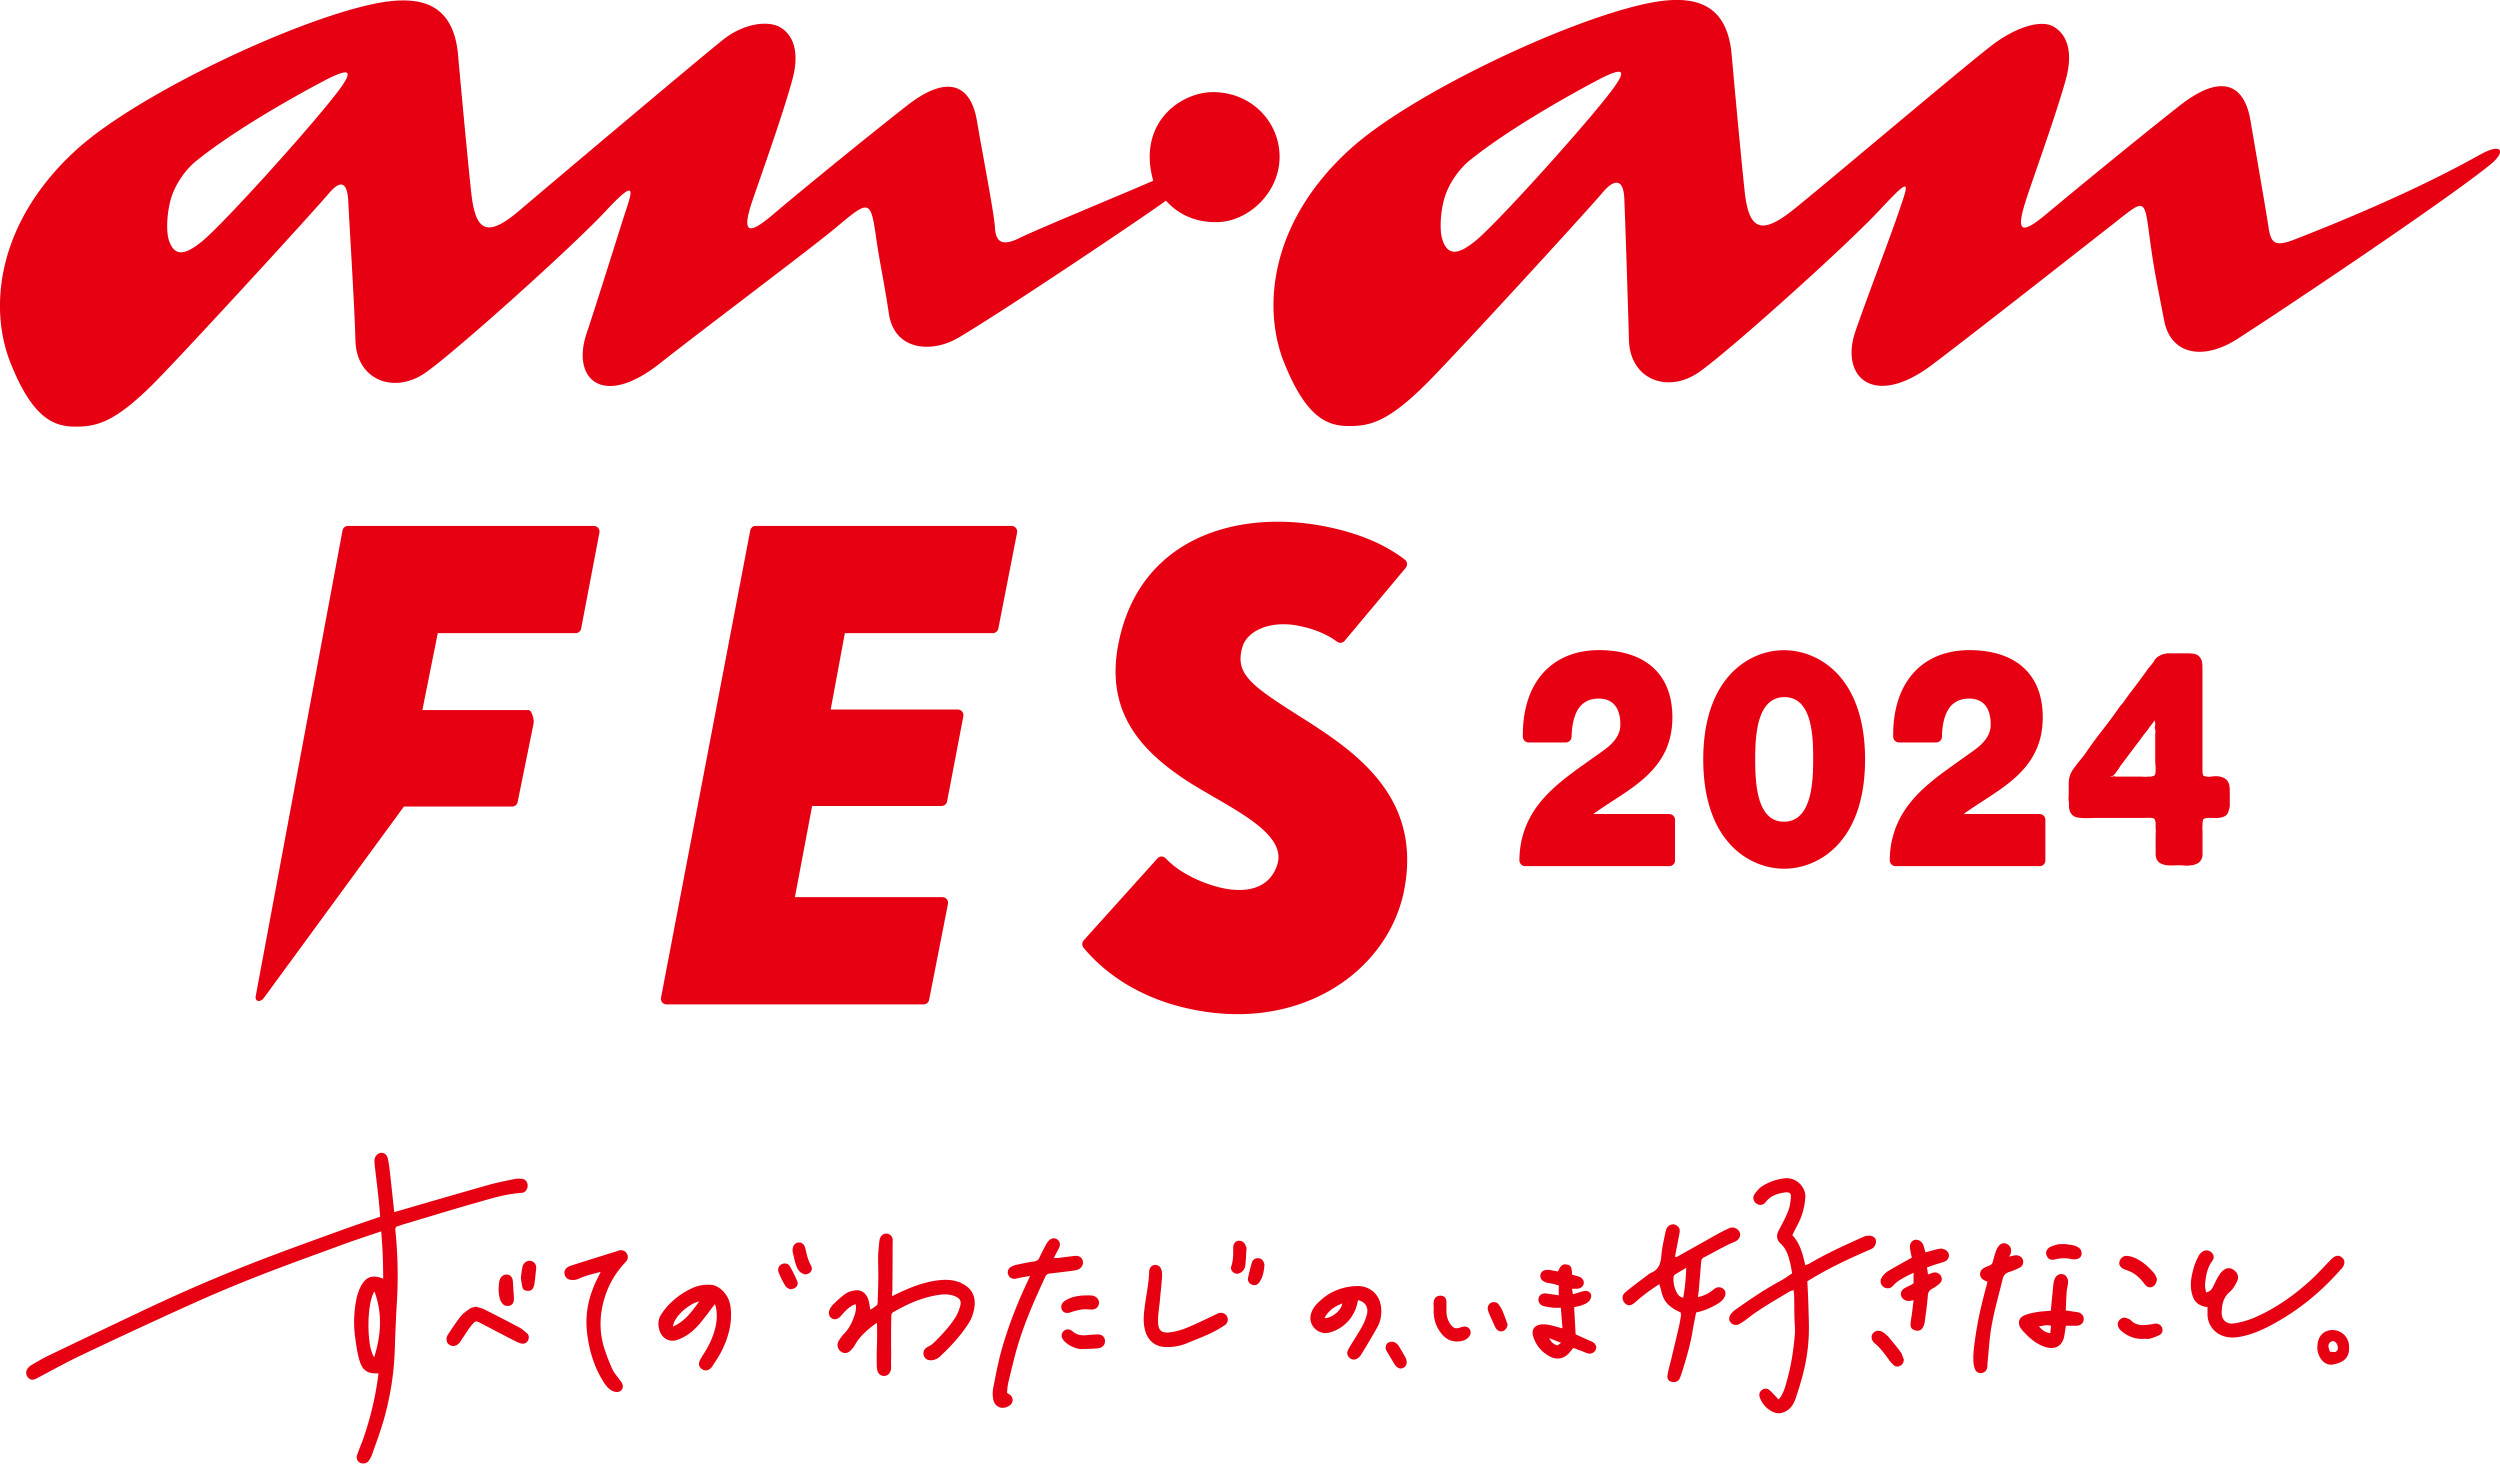 <svg width="209" height="123" fill="none" xmlns="http://www.w3.org/2000/svg"><g clip-path="url(#clip0_2160_1592)" fill="#E60012"><path d="M207.351 12.917c-3.74 2.096-8.7 4.44-15.437 7.071-1.595.623-2.058.482-2.259-.957-.181-1.219-1.099-6.495-1.515-8.953-.502-3.006-2.392-4.01-5.885-1.272-3.485 2.732-8.995 7.265-11.08 9.006-2.024 1.694-2.728 1.828-1.843-.957.549-1.741 2.52-7.125 3.371-10.212.704-2.571-.073-3.87-1.032-4.42-.958-.548-2.802-.086-4.766 1.28-1.675 1.172-14.458 12.026-17.032 14.068-2.641 2.096-3.667 1.64-4.015-1.527-.402-3.75-1.12-11.778-1.12-11.778-.482-3.917-2.969-4.868-7.232-3.937-6.737 1.473-19.559 7.546-24.607 12.113-6.683 6.04-7.407 13.198-5.557 17.845 1.85 4.647 3.633 5.33 5.41 5.33 1.783 0 3.351-.275 7.045-4.105 3.693-3.83 13.064-14.088 14.156-15.387 1.093-1.3 1.763-1.072 1.837.428.08 1.775.308 8.819.389 11.872.094 3.328 3.237 4.466 5.791 2.732 2.333-1.58 12.307-10.533 15.115-13.54 2.802-3.006 2.527-2.463 1.569.342-.65 1.902-2.802 7.56-3.553 9.776-1.293 3.85 1.596 6.415 6.435 2.753 4.089-3.094 12.756-9.917 14.981-11.651 2.802-2.19 2.735-2.438 3.191.997.375 2.84.67 4.098 1.213 6.95.537 2.846 3.238 3.409 6.134 1.547 3.787-2.43 17.401-11.537 21.161-14.59 1.307-1.065.972-1.855-.865-.817v-.007zm-72.332-5.731c-1.736 2.47-9.867 11.517-11.717 12.99-1.441 1.151-2.232 1.185-2.688-.047-.308-.824-.187-2.551.181-3.69.362-1.138 1.2-2.337 2.098-3.053 3.7-2.96 9.271-5.94 10.531-6.616 2.145-1.138 2.607-1.024 1.595.409v.007zm-33.595.515c-2.782 0-6.362 2.625-5.014 7.406-1.844.824-9.807 4.105-11.174 4.788-1.368.683-1.984.408-2.051-.817-.067-1.232-1.1-6.495-1.508-8.953-.503-3.006-2.4-4.01-5.886-1.272-3.492 2.739-9.009 7.245-11.08 9.006-1.75 1.486-2.869 2.102-1.85-.958.583-1.734 2.527-7.124 3.372-10.21.704-2.572-.067-3.871-1.026-4.42-.958-.55-2.942-.362-4.699 1.004-1.515 1.179-14.512 12.133-17.099 14.336-2.782 2.37-3.673 1.64-4.015-1.527-.409-3.75-1.126-11.778-1.126-11.778C37.785.39 35.298-.568 31.035.37c-6.73 1.473-19.56 7.546-24.607 12.113-6.676 6.053-7.4 13.204-5.55 17.852 1.85 4.646 3.627 5.33 5.41 5.33 1.776 0 3.351-.275 7.045-4.105 3.693-3.83 13.064-14.088 14.156-15.387 1.093-1.3 1.562-.797 1.63.703.08 1.774.515 8.544.596 11.597.094 3.328 3.23 4.466 5.784 2.732 2.333-1.58 12.314-10.533 15.116-13.54 2.802-3.006 2.192-1.573 1.575.342-.617 1.915-2.393 7.627-3.144 9.843-1.3 3.85 1.327 6.308 6.093 2.551 3.747-2.96 12.756-9.695 14.908-11.51 2.6-2.19 2.748-2.19 3.19.93.336 2.331.644 3.53 1.073 6.402.47 3.12 3.613 3.301 5.791 2.022 3.627-2.122 15.806-10.305 17.374-11.47.986 1.118 2.467 1.848 4.337 1.795 2.534-.067 5.175-2.438 5.162-5.491-.02-2.913-2.36-5.37-5.557-5.377h.007zm-72.869-.469c-1.736 2.471-9.873 11.518-11.717 12.99-1.44 1.152-2.232 1.186-2.688-.046-.308-.824-.18-2.551.181-3.69.362-1.138 1.2-2.337 2.098-3.053 3.7-2.96 9.27-5.94 10.53-6.609 2.146-1.138 2.602-1.024 1.596.408zM139.543 68.05h-6.307v-.026c2.828-2.049 6.575-3.489 6.575-8.055 0-3.797-2.48-5.618-6.126-5.618-3.895 0-6.428 2.638-6.375 7.238 0 .268.228.482.496.482h3.097a.49.49 0 00.483-.482c.053-1.915.67-3.187 2.265-3.187 1.012 0 1.81.563 1.81 2.183 0 1.306-1.247 2.029-2.024 2.591-1.917 1.386-4.076 2.746-5.329 4.821-.664 1.092-1.079 2.41-1.086 3.93a.49.49 0 00.489.483h12.039a.48.48 0 00.483-.482V68.54a.48.48 0 00-.483-.482l-.007-.007zm9.592-13.692c-2.855 0-6.743 2.23-6.743 9.133 0 6.903 3.888 9.133 6.763 9.133 2.876 0 6.764-2.23 6.764-9.133 0-6.904-3.888-9.133-6.79-9.133h.006zm0 14.336c-2.306 0-2.399-3.335-2.399-5.203 0-1.868.093-5.21 2.446-5.21s2.4 3.362 2.4 5.21c0 1.848-.114 5.203-2.447 5.203zm21.369-.643h-6.307v-.027c2.829-2.049 6.576-3.489 6.576-8.055 0-3.797-2.48-5.618-6.127-5.618-3.901 0-6.428 2.638-6.375 7.238 0 .268.228.482.497.482h3.096a.49.49 0 00.483-.482c.047-1.915.67-3.187 2.266-3.187 1.012 0 1.809.563 1.809 2.183 0 1.306-1.253 2.029-2.024 2.591-1.917 1.386-4.075 2.746-5.329 4.821-.663 1.092-1.079 2.41-1.086 3.93a.49.49 0 00.49.483h12.038a.48.48 0 00.483-.482V68.54a.48.48 0 00-.483-.482l-.007-.007zm15.88-2.243c-.013-.415-.235-.717-.637-.844-.241-.08-.536-.094-.858-.047a1.195 1.195 0 01-.583-.033c-.094-.02-.127-.054-.147-.161a.976.976 0 01-.034-.301v-8.39c0-.188 0-.355-.013-.51a1.062 1.062 0 00-.175-.542.827.827 0 00-.576-.334 4.206 4.206 0 00-.523-.027h-1.729l-.034.033a.563.563 0 00-.194.027 1.22 1.22 0 00-.268.1c-.054.034-.108.06-.228.128-.108.087-.201.18-.262.281-.053.08-.1.16-.14.221a5.315 5.315 0 01-.282.348 3.594 3.594 0 00-.288.389c-.288.401-.59.803-.885 1.191-.302.395-.603.797-.912 1.226a2.83 2.83 0 01-.241.321 2.338 2.338 0 00-.308.402 44.943 44.943 0 01-1.348 1.808 35.817 35.817 0 00-1.34 1.834 9.83 9.83 0 01-.476.617c-.168.2-.335.421-.496.642a2.02 2.02 0 00-.208.308c-.074.12-.127.255-.167.389a2.408 2.408 0 00-.088.716v.67c0 .12 0 .248-.013.368-.007.147 0 .295.034.429v.247c0 .322.073.576.194.71.067.114.214.261.509.315a3.5 3.5 0 00.503.053c.181.007.362.007.543 0 .168-.006.315-.013.436-.013h3.626c.228 0 .503 0 .818-.013.308 0 .456.053.469.06.034.027.06.06.074.087.027.06.047.14.073.241v.536c.014.033.021.1.014.207-.007.12-.014.228-.014.315v1.553c0 .168.027.308.074.436a.767.767 0 00.416.415c.147.06.308.107.489.12.161.02.342.02.53.014.295-.014.536-.027.925.013.073 0 .14.007.201.007.12 0 .228-.014.328-.034l.208-.02c.074-.033.147-.06.214-.08a.684.684 0 00.336-.235.885.885 0 00.201-.589v-1.774c0-.12 0-.248-.014-.382-.006-.114 0-.18.014-.281v-.208c.033-.194.06-.254.06-.254.02-.04.047-.067.114-.087.255-.074.556-.054.878-.04a1.67 1.67 0 00.577-.067c.321-.074.462-.261.516-.415a2.81 2.81 0 00.134-.523v-.683c0-.328 0-.636-.014-.917l-.013.027zm-6.174-1.768v.335c0 .114-.013.214-.026.301-.007.047-.027.087-.094.174l-.268.074h-.255c-.067.013-.161.02-.268.013-.141-.006-.268-.013-.389-.013h-1.971a.427.427 0 01-.254-.067c.02.013.026.033.033.04l-.328.054.275-.114.06-.027a.186.186 0 01.06-.094.657.657 0 00.154-.207 2.66 2.66 0 00.242-.342c.047-.08.1-.16.161-.234l1.313-1.754.195-.242c.073-.093.141-.187.181-.26.127-.175.248-.329.362-.47.134-.153.254-.327.335-.468a2.5 2.5 0 00.275-.348c.053-.08.107-.148.12-.181.014.074.034.16.054.254.013.04.013.08 0 .128a.805.805 0 00.007.442c.006.053.013.1.006.147-.006.094-.013.187-.013.281v2.056c0 .087 0 .194.013.315.007.107 0 .174 0 .207h.02zM84.572 43.966h-21.39a.468.468 0 00-.462.381l-7.46 39.064a.47.47 0 00.462.556h21.49c.228 0 .422-.16.462-.382l1.576-8.021a.476.476 0 00-.463-.563H66.454l1.44-7.62h10.813a.48.48 0 00.469-.381l1.36-7.125a.467.467 0 00-.462-.556h-10.63l1.186-6.388h12.367c.22 0 .415-.16.462-.381l1.569-8.022a.476.476 0 00-.463-.562h.007zm-34.916 0H29.098a.468.468 0 00-.463.381l-7.253 38.91c-.093.483.356.57.664.188l11.717-16.01v-.007h9.05c.227 0 .421-.16.462-.382l1.334-6.568c.053-.288-.135-1.118-.43-1.118h-8.868l1.287-6.428h11.523a.467.467 0 00.462-.382l1.529-8.022a.47.47 0 00-.463-.556l.007-.006zm59.248 16.077c-4.304-2.726-5.684-3.67-5.048-5.926.382-1.373 2.3-2.257 4.632-1.815 1.415.268 2.487.75 3.285 1.34a.46.46 0 00.636-.068l5.108-6.1c.168-.207.148-.522-.067-.683-1.79-1.38-4.116-2.303-6.864-2.819-7.252-1.366-15.423 1.025-17.106 9.95-1.092 5.78 2.071 9.06 6.247 11.672 3.486 2.136 7.917 4.104 7.039 6.736-.724 2.17-2.977 2.403-5.195 1.754-1.274-.368-3.01-1.138-4.103-2.317-.194-.207-.509-.22-.697-.013l-6.166 6.85a.486.486 0 00-.02.63c1.997 2.39 4.826 4.077 8.056 4.914 9.693 2.524 17.442-2.812 18.762-9.81 1.455-7.707-4.042-11.47-8.499-14.295zm4.498 47.467c-1.053.053-2.038.375-2.856 1.071-.409.348-.804.723-.952 1.279-.261.998.671 1.734 1.462 1.56 1.267-.288 2.265-1.346 2.466-2.725.584.107.899.576.758 1.159a4.18 4.18 0 01-.409 1.037c-.295.536-.637 1.045-.952 1.574-.094.154-.188.308-.255.475-.093.221 0 .415.148.569a.52.52 0 00.623.081.891.891 0 00.329-.301 58.82 58.82 0 001.394-2.357c.248-.449.342-.951.315-1.474-.047-1.171-.912-2.002-2.085-1.941l.014-.007zm-2.675 2.678c.335-.622.845-.977 1.488-1.218-.073.575-.878 1.245-1.488 1.218zm14.573-1.125a.49.49 0 00-.517-.194.497.497 0 00-.402.435c-.027.148.034.322.094.469.134.328.288.656.436.978.047.107.087.221.161.314.154.215.375.288.59.208.201-.08.341-.295.375-.542-.141-.375-.261-.757-.422-1.125a2.733 2.733 0 00-.315-.536v-.007zm-8.413 3.395a.722.722 0 00-.268-.227c-.208-.108-.496-.067-.63.067-.174.18-.201.408-.06.656.208.361.429.723.643 1.078.054.087.128.174.201.241.161.127.336.187.543.08.195-.1.289-.248.282-.556-.014-.046-.034-.18-.094-.294a19.772 19.772 0 00-.61-1.045h-.007zm5.664-1.547c-.127-.033-.288.014-.422.054-.442.147-.61.1-.885-.275a1.843 1.843 0 01-.321-1.051v-.763c0-.362-.175-.542-.496-.556-.302-.013-.537.188-.57.509-.027.174 0 .355 0 .536-.034.723.114 1.399.543 1.988.321.456.744.777 1.334.791.402.013.777-.061 1.059-.375.274-.315.167-.744-.228-.858h-.014zm55.072-4.787c.201.08.423.147.61.254.429.235.758.576 1.053.965.187.247.382.321.61.254.221-.067.415-.335.422-.69-.047-.1-.107-.314-.235-.462-.449-.529-.958-.991-1.602-1.279a2.005 2.005 0 00-.683-.174c-.315-.02-.577.241-.624.543-.033.247.141.475.449.589zm18.749 6.301a1.38 1.38 0 00-1.448-1.232c-.704.04-1.187.569-1.187 1.372-.033.349.074.73.315 1.072.255.348.61.509 1.019.428 1.066-.207 1.388-.73 1.301-1.64zm-.952.415c-.148.308-.402.154-.644.167-.08-.288-.234-.549.034-.797.121-.107.268-.127.409-.02.181.134.281.456.201.643v.007zm-23.622-7.553a2.905 2.905 0 011.334-.034c.114.027.235.034.356.027.268-.013.462-.147.516-.348.06-.248-.02-.496-.228-.629a1.356 1.356 0 00-.449-.195c-.262-.06-.53-.08-.731-.107-.241.014-.429 0-.603.04a2.7 2.7 0 00-.624.221c-.295.168-.375.456-.261.724.121.281.349.388.697.301h-.007zm8.406 5.37c-.161.007-.322.054-.489.074-.57.073-1.133.114-1.589-.369-.087-.087-.235-.127-.355-.174-.228-.087-.423 0-.57.154a.51.51 0 00-.094.623c.067.141.188.268.315.368.523.409 1.113.65 1.87.59.088 0 .262.033.416-.007.302-.087.603-.181.865-.335.214-.127.261-.395.174-.596a.559.559 0 00-.536-.335l-.007.007zm-22.401 1.038a1.706 1.706 0 00-.376-.315c-.315-.201-.65-.161-.844.081-.195.227-.148.595.14.837.49.401.852.91 1.22 1.419.114.154.248.301.389.422.168.141.362.127.55.027.194-.107.261-.282.281-.509-.087-.201-.134-.435-.261-.61-.342-.468-.717-.917-1.086-1.359l-.013.007zm4.611-7.305a1.367 1.367 0 00-.442.04c-.329.08-.664.174-1.006.268-.067-.228-.107-.436-.181-.623-.114-.288-.409-.469-.67-.429-.241.041-.436.262-.449.543 0 .134.027.268.047.395.027.187.074.375.114.562-.101.054-.168.081-.228.121-.603.341-1.213.663-1.796 1.024a1.647 1.647 0 00-.49.516.556.556 0 00.134.763.572.572 0 00.811-.08c.302-.355.691-.563 1.086-.777.195-.1.389-.194.63-.308v.871c-.06.04-.12.093-.181.127-.161.08-.321.16-.489.241-.315.154-.449.415-.369.683.087.281.396.469.711.428.094-.013.194-.033.328-.06-.04.362-.08.683-.12 1.004-.041.342-.114.677-.134 1.018-.014.288.14.436.415.509.255.067.483-.013.61-.241.074-.127.134-.274.154-.415.101-.757.208-1.507.268-2.263.021-.281.128-.429.349-.556.235-.134.469-.281.657-.469.201-.201.201-.448.06-.656a.578.578 0 00-.637-.228c-.14.034-.261.094-.415.148a16.623 16.623 0 00-.087-.583c.201-.073.395-.147.596-.214.302-.101.604-.174.892-.288a.558.558 0 00.348-.576.586.586 0 00-.536-.469l.02-.026zm33.301 1.727c.322-.368.368-.703.114-.951-.275-.281-.597-.241-.966.141-.549.556-1.065 1.138-1.635 1.667-1.435 1.313-3.01 2.431-4.813 3.201a7.332 7.332 0 01-1.588.455c-.664.114-1.106-.248-1.093-.904.013-.656.127-1.259.677-1.727.261-.221.456-.556.603-.871a.697.697 0 00-.127-.837c-.389-.388-.838-.368-1.233.127-.262.335-.443.737-.631 1.132-.12.248-.254.429-.596.496-.027-.221-.094-.422-.087-.623.06-.703.161-1.393.596-1.996.188-.254.161-.495-.027-.696-.201-.214-.536-.268-.777-.094a1.006 1.006 0 00-.329.362c-.147.288-.294.589-.382.904-.214.736-.375 1.48-.174 2.25.174.689.536 1.011 1.301 1.125v.649a1.913 1.913 0 001.219 1.728c.584.234 1.174.181 1.763.047.959-.221 1.844-.637 2.688-1.112 2.092-1.165 3.901-2.672 5.477-4.473h.02zm-26.611-.83c-.074-.214-.362-.375-.624-.342-.147.02-.288.061-.509.108.067-.141.101-.201.127-.275.101-.342-.026-.65-.335-.79-.261-.121-.529-.04-.73.261a1.448 1.448 0 00-.188.402 6.18 6.18 0 00-.228.776c-.04.201-.147.315-.335.389-.148.06-.315.114-.449.201-.402.241-.396.75 0 .984.094.06.201.1.308.147-.013.074 0 .121-.02.161-.382 1.386-.724 2.779-.938 4.198-.114.784-.248 1.567-.202 2.364.014.201.054.415.134.603a.495.495 0 00.543.314.555.555 0 00.47-.428c.026-.127.013-.268.026-.402.081-.79.135-1.58.228-2.364.201-1.58.664-3.1 1.033-4.64.08-.328.234-.515.556-.616.315-.1.623-.228.905-.382.248-.133.315-.428.228-.669zm-12.28-1.634c-.067-.214-.308-.362-.617-.348a.974.974 0 00-.389.08c-1.548.69-3.09 1.386-4.551 2.25-.094.06-.208.08-.348.134-.202-.937-.436-1.815-1.08-2.511.134-.268.255-.522.389-.77.409-.743.637-1.52.697-2.377.061-.824-.724-1.728-1.743-1.6a4.36 4.36 0 00-1.923.696c-.222.154-.409.388-.57.616-.194.275-.114.603.141.79.248.188.576.154.784-.12.422-.55 1.012-.724 1.642-.81.315-.04.483.073.463.388-.027.381-.081.783-.215 1.138-.221.569-.516 1.112-.804 1.654-.221.422-.174.803.161 1.105.469.422.63.971.777 1.54.087.315.128.636.181.944-.348.228-.637.449-.952.616-1.32.71-2.56 1.553-3.78 2.417a1.824 1.824 0 00-.409.409c-.174.241-.147.509.027.696a.577.577 0 00.737.08c.228-.14.463-.288.67-.455 1.1-.864 2.326-1.527 3.513-2.256.087-.047.188-.061.328-.101.02.261.041.476.041.696.013.489 0 .978.02 1.467 0 .549.087 1.098.026 1.64-.114 1.279-.308 2.552-.663 3.79-.148.516-.262 1.045-.684 1.547a74.894 74.894 0 00-.643-.676c-.235-.248-.476-.302-.711-.148-.248.154-.322.409-.201.71.221.536.597.938 1.126 1.172.248.107.503.127.784.034.557-.181.858-.61 1.039-1.105a25.72 25.72 0 00.691-2.31c.248-1.005.395-2.029.435-3.054.034-.85-.013-1.701-.033-2.551-.02-.649-.054-1.306-.087-1.948.074-.047.12-.081.174-.114 1.548-.951 3.191-1.728 4.853-2.451.141-.06.282-.107.409-.187.228-.148.355-.476.288-.71l.007-.007zm-23.682 8.544a1.372 1.372 0 00-.241-.114c-.402-.181-.811-.361-1.18-.535-.04-.791-.087-1.534-.121-2.27.222-.054.423-.081.604-.148.201-.067.402-.147.556-.274a.757.757 0 00.261-.442c.054-.328-.274-.569-.63-.476-.281.074-.563.161-.898.262a11.207 11.207 0 00-.074-.462c.188 0 .315.006.45 0 .294-.021.502-.208.536-.456.027-.221-.134-.462-.382-.549-.195-.067-.396-.114-.59-.161-.034-.656-.107-.796-.443-.857-.355-.06-.496.054-.75.583-.242-.047-.49-.1-.738-.134-.388-.04-.657.114-.717.388-.067.308.128.57.51.67.174.047.355.067.529.107.154.034.315.087.489.134v.824c-.355-.054-.69-.094-1.025-.148-.315-.047-.57.087-.65.349a.545.545 0 00.355.683c.281.087.59.12.885.154.187.02.375 0 .61 0 .047.609.087 1.165.134 1.72-.53-.12-.986-.294-1.461-.328-.704-.053-1.234.302-.966 1.078.242.71.724 1.279 1.415 1.627.509.255 1.039.188 1.461-.2.147-.141.268-.315.462-.536.228.087.463.174.704.261.168.067.329.147.496.194a.552.552 0 00.671-.314c.107-.221 0-.476-.262-.643v.013zm-2.963.268c-.274-.067-.489-.228-.663-.589.362.134.623.241.992.381-.154.107-.262.228-.322.208h-.007zm43.57-2.745c-.087-.027-.174-.034-.261-.047-.248-.04-.49-.074-.791-.121.026-.549.04-1.071.08-1.587.02-.221.08-.442.107-.663.054-.388-.14-.723-.442-.776-.342-.061-.603.127-.717.522-.027.1-.047.201-.061.308-.073.73-.147 1.453-.214 2.223-.382.033-.764.047-1.126.107-.369.06-.738.134-1.079.275-.49.207-.597.669-.289 1.111.101.147.228.275.356.402.435.462.925.857 1.528 1.085.918.348 1.582.013 1.743-.918.04-.261.08-.522.127-.81.315 0 .603.007.898 0 .315-.013.543-.201.583-.462.047-.295-.107-.549-.429-.656l-.013.007zm-2.346 1.741c-.429-.088-.623-.208-.952-.576.349-.034.657-.168 1.012-.047-.02.221-.04.415-.06.623zm-27.549-3.824c-.269-.074-.463.054-.657.208a2.928 2.928 0 01-1.247.596c.033-.282.067-.529.087-.777.06-.73.127-1.46.181-2.19.013-.167.074-.274.221-.348.49-.254.979-.529 1.468-.783.355-.181.711-.375 1.086-.516.328-.127.556-.442.463-.75-.114-.361-.55-.562-.892-.402-.302.141-.597.282-.885.442-1.166.65-2.326 1.306-3.485 1.956-.027.02-.074 0-.168 0 .134-.677.255-1.333.382-1.989.067-.315-.04-.556-.342-.69-.234-.1-.549 0-.697.241a1.09 1.09 0 00-.12.288c-.128.67-.302 1.339-.356 2.016-.053.649-.194 1.192-.858 1.466a1.485 1.485 0 00-.301.194c-.617.469-1.247.931-1.85 1.427-.315.261-.302.642-.054.91.255.268.523.241.865-.06.335-.295.683-.583 1.039-.85.308-.228.636-.436.978-.67.188.509.215 1.024.537 1.453.321.442.77.696 1.26.911 0 .093.027.187.02.274-.054.322-.107.65-.181.964-.201.871-.416 1.741-.617 2.605-.114.462-.248.924-.328 1.393-.067.375.167.596.543.582.234-.006.409-.12.489-.328.121-.301.221-.616.315-.93.322-1.052.617-2.116.784-3.208.074-.455.175-.897.262-1.352.697-.134 1.3-.422 1.877-.77.241-.148.422-.335.529-.59.134-.328-.02-.629-.362-.73l.014.007zm-3.137.851c-.342-.067-.47-.288-.57-.496a2.355 2.355 0 01-.242-1.212c0-.074.047-.181.114-.221.295-.187.604-.361.952-.569-.033.864-.1 1.667-.254 2.491v.007zm-96.31-3.074c-.314-.074-.643.134-.73.502-.067.288-.087.59-.134.924.04.248.067.536.14.804.061.214.262.274.47.274a.44.44 0 00.429-.267 1.24 1.24 0 00.1-.342c.054-.382.088-.77.134-1.152.054-.388-.1-.663-.415-.736l.007-.007zm-.784-5.692c.289-.02.49-.3.49-.609 0-.281-.188-.535-.476-.562a2.046 2.046 0 00-.67.026c-.718.148-1.442.288-2.152.49-2.293.649-4.585 1.318-6.87 1.981l-.986.288c-.128-1.165-.241-2.283-.369-3.395-.04-.368-.094-.743-.174-1.104-.074-.315-.315-.49-.576-.456-.275.027-.503.281-.53.583a2.465 2.465 0 000 .314c.107.951.228 1.895.328 2.846.06.529.1 1.065.148 1.594-1.053.362-2.058.696-3.057 1.058-2.34.85-4.685 1.687-7.011 2.585a142.269 142.269 0 00-9.713 4.178 1468.665 1468.665 0 00-7.923 3.776c-.489.235-.952.509-1.42.784a1.147 1.147 0 00-.336.288.59.59 0 00.027.783c.201.221.409.228.73.054 1.234-.65 2.454-1.333 3.714-1.929a506.23 506.23 0 019.063-4.205c1.883-.85 3.793-1.66 5.717-2.41 2.413-.944 4.86-1.822 7.293-2.712.972-.355 1.957-.67 2.996-1.025.12 1.339.168 2.632.168 3.958-.858-.349-1.394-.195-1.83.562a4.047 4.047 0 00-.422 1.219 9.583 9.583 0 00-.08 3.214c.093.636.173 1.279.368 1.888.255.83.704 1.078 1.575 1.025a26.575 26.575 0 01-1.253 5.403c-.168.482-.376.944-.537 1.426a.52.52 0 00.289.67.57.57 0 00.677-.181c.12-.167.227-.355.294-.556.329-.944.684-1.888.96-2.845.535-1.875.85-3.797.924-5.745.047-1.373.094-2.746.181-4.125a37.445 37.445 0 00-.127-6.006c-.02-.195.04-.315.248-.355.087-.014.167-.061.254-.087 2.112-.63 4.217-1.279 6.342-1.882 1.22-.348 2.446-.723 3.726-.803zm-12.34 13.741c-.637-.851-.65-4.467.02-5.498.697 1.882.543 3.683-.02 5.498zm12.092-2.505c-.952-.509-1.91-1.004-2.875-1.486-.221-.114-.476-.161-.71-.235-.188.054-.363.067-.49.154-.268.188-.556.375-.758.623-.395.489-.737 1.018-1.085 1.54-.215.328-.148.71.12.877.302.188.657.087.892-.254.228-.335.442-.676.677-1.011a4.65 4.65 0 01.382-.496c.214-.234.295-.247.583-.093.972.502 1.937 1.017 2.91 1.513.18.094.374.187.576.228a.474.474 0 00.556-.282c.087-.207.08-.421-.1-.575-.215-.181-.43-.375-.678-.509v.006zm17.18-2.899c-.301-.348-.697-.636-1.146-.65-.462-.02-.952.027-1.408.221a6.477 6.477 0 00-1.997 1.353 5.317 5.317 0 00-.75.937c-.249.396-.262.844-.122 1.299.168.55.724 1.065 1.509.791.777-.275 1.38-.784 1.897-1.4.422-.502.797-1.031 1.226-1.587.174.395.201 1.105.1 1.667-.167.945-.576 1.788-1.092 2.585a2.924 2.924 0 00-.301.549c-.101.268.013.516.248.656.22.134.455.114.663-.067a.872.872 0 00.201-.241c.248-.395.516-.776.724-1.185.577-1.138.912-2.33.778-3.622-.047-.489-.208-.938-.537-1.306h.007zm-4.283 2.839c0-.716 1.267-1.908 2.185-2.102-.61.837-1.173 1.647-2.185 2.102zm-13.862-4.339c-.275-.047-.563.161-.65.489-.054.214-.054.442-.08.656.02.636.093.958.268 1.205.154.221.362.308.623.255.221-.047.369-.221.389-.482.007-.087 0-.181 0-.268-.027-.415-.06-.83-.08-1.246-.02-.354-.175-.569-.463-.616l-.007.007zm9.277-1.995c-1.287.401-2.574.803-3.86 1.212-.128.04-.262.087-.37.16-.2.134-.308.322-.26.576a.57.57 0 00.475.476 1.2 1.2 0 00.744-.101c.543-.248 1.12-.381 1.796-.556-.1.215-.154.322-.207.429-.738 1.426-1.106 2.933-.939 4.54.161 1.506.57 2.933 1.388 4.225.14.228.315.449.516.616.147.127.369.214.563.228.416.033.657-.355.47-.73-.075-.148-.195-.268-.29-.402-.173-.248-.381-.475-.502-.743a14.904 14.904 0 01-.657-1.667 6.825 6.825 0 01-.261-3.241c.255-1.554.905-2.933 2.01-4.078.215-.228.242-.496.081-.737-.154-.234-.409-.308-.71-.214l.013.007zm50.125 5.243c-.033.013-.067.026-.1.047-.02.006-.041.02-.054.026-.228.107-.456.215-.677.322-.543.261-1.106.522-1.676.763a5.868 5.868 0 01-1.327.395c-.449.074-.744.047-.918-.107-.175-.147-.255-.429-.248-.877 0-.389.053-.757.094-1.118.033-.268.067-.55.087-.837 0-.014 0-.027.007-.041v-.026c.013-.154.026-.302.046-.456.04-.375.074-.77.1-1.151.014-.201 0-.389-.04-.563-.073-.281-.308-.462-.569-.435-.275.027-.45.248-.47.582v.121c-.02.281-.04.569-.08.85-.04.302-.087.603-.134.898-.06.395-.127.803-.174 1.205-.074.596-.127 1.292.094 1.955.255.777.844 1.219 1.649 1.252h.18c.57 0 1.113-.107 1.623-.314l.583-.242c.456-.18.925-.375 1.374-.582.429-.194.838-.449 1.187-.67a.564.564 0 00.201-.763c-.148-.261-.443-.355-.758-.241v.007zm2.36-5.578l-.02-.04c-.081-.281-.295-.462-.543-.462h-.061c-.288.033-.449.247-.449.589v.094c0 .475 0 .971-.161 1.439-.073.201 0 .402.188.536.094.067.188.1.288.1a.596.596 0 00.315-.1.781.781 0 00.376-.583c.04-.328.06-.656.073-.97.014-.161.021-.322.034-.489 0-.04-.007-.054-.02-.067 0-.02-.014-.04-.027-.054l.007.007zm-12.421 7.325h-.1l-.161.014-.771.06c-.423.027-.764-.08-1.04-.315-.033-.027-.066-.06-.106-.08-.228-.141-.456-.127-.637.033a.516.516 0 00-.1.67c.066.114.167.221.287.321.322.268.704.436 1.18.529.148 0 .295-.013.443-.013.341-.007.697-.02 1.038-.054.202-.02.37-.1.476-.234a.583.583 0 00.114-.435c-.04-.322-.268-.496-.63-.496h.007zm13.48-6.361a.52.52 0 00-.577.355c-.107.375-.214.79-.315 1.272a.492.492 0 00.295.569.52.52 0 00.221.047.495.495 0 00.403-.201c.348-.488.422-1.064.449-1.506v-.014c-.081-.395-.302-.508-.476-.529v.007zm-24.835 2.076a3.322 3.322 0 00-1.314-.275h-.154c-1.387.061-2.648.569-3.6 1.005-.16.073-.328.154-.516.247-.073.034-.147.074-.234.114v-.154c.013-.14.02-.254.027-.368.006-1.004.013-1.433.013-1.721 0-.469 0-.569.007-2.136v-.047a2.012 2.012 0 000-.348.547.547 0 00-.463-.455.542.542 0 00-.563.321.954.954 0 00-.087.342l-.013.114c-.034.348-.074.716-.087 1.071-.007.221 0 .395 0 .609.013.462.04 1.159-.034 3.06v.094c0 .067 0 .134-.013.201-.007.04-.034.161-.08.194-.054.034-.108.074-.162.114-.12.094-.234.181-.368.221a17.22 17.22 0 00-.04-.248 3.508 3.508 0 00-.135-.609c-.154-.456-.509-.75-.911-.75h-.08c-.249.027-.597.087-.859.261a7.563 7.563 0 00-.938.79l-.134.127a1.463 1.463 0 00-.295.429c-.134.281-.067.589.168.736.22.141.482.094.703-.127.088-.087.168-.181.248-.268a3.03 3.03 0 01.242-.261c.2-.194.449-.415.804-.522.074.301.013.569-.047.79-.214.71-.496 1.232-.891 1.654a3.56 3.56 0 00-.49.649.674.674 0 00.222.884c.268.181.57.134.817-.134.161-.167.275-.328.362-.482.382-.676.959-1.158 1.562-1.64.054-.04.107-.074.181-.114a.732.732 0 01.074-.04v.053c0 .061.006.114.006.161.014.85 0 1.259-.013 1.654-.013.402-.027.817-.013 1.681 0 .18.026.334.067.475a.546.546 0 00.543.408c.254 0 .462-.167.543-.421a1.19 1.19 0 00.046-.349c-.013-.495-.006-.616 0-.75 0-.127.014-.267 0-.716-.006-.596 0-1.051 0-1.533 0-.369.014-.757.014-1.219 0-.154.027-.268.174-.348 1.408-.824 2.648-1.286 3.901-1.453.47-.067.878-.02 1.234.12.429.174.563.409.455.811a3.55 3.55 0 01-.422.991c-.449.696-1.032 1.365-1.877 2.176-.087.08-.194.14-.315.201l-.14.08c-.242.141-.349.355-.316.609.04.255.242.456.49.482.16.02.348 0 .51-.067a1.26 1.26 0 00.401-.267c.966-.891 1.737-1.775 2.34-2.699.268-.408.435-.864.516-1.399.14-.911-.261-1.641-1.1-2.002l.034-.007zm-14.378-1.426a.407.407 0 00-.275-.201.598.598 0 00-.429.067c-.241.147-.321.415-.214.683.147.361.328.73.55 1.098.066.114.194.181.281.234.034.02.06.034.08.047h.014l.013.007h.027c.235 0 .43-.094.543-.248a.413.413 0 00.047-.402 10.475 10.475 0 00-.637-1.292v.007zm23.2 3.917c.1 0 .207-.02.334-.067.309-.107.617-.181.925-.228.161-.02.336-.013.503 0 .08 0 .168.007.248.014h.014c.348 0 .596-.195.63-.503a.569.569 0 00-.134-.435.742.742 0 00-.55-.241c-.496-.013-1.08-.007-1.649.194a2.71 2.71 0 00-.536.268c-.268.181-.356.502-.215.757.087.16.228.241.423.241h.006zm-21.906-5.39v-.047c-.08-.302-.288-.476-.556-.449-.262.02-.456.234-.49.522a.918.918 0 00.013.308l.034.148c.067.308.14.622.241.924.067.201.168.388.302.522.094.1.221.161.315.201.034.013.06.027.08.04h.027c.242 0 .443-.107.536-.275a.446.446 0 00-.006-.448c-.262-.462-.369-.944-.483-1.467l-.013.021zm22.777 1.781c.328-.121.51-.442.429-.757-.08-.301-.335-.442-.718-.395-.24.027-.475.06-.717.087-.241.027-.476.06-.717.087-.054 0-.114.007-.188 0h-.08c.047-.094.094-.181.134-.261.107-.208.208-.395.302-.583.134-.261.08-.542-.128-.703-.208-.154-.476-.134-.677.047-.1.094-.2.221-.288.382-.221.408-.389.743-.536 1.064a.515.515 0 01-.443.335c-.489.067-.972.174-1.448.275h-.02a1.66 1.66 0 00-.482.187.517.517 0 00-.228.636.538.538 0 00.576.355.59.59 0 00.188-.04c.034-.007.074-.02.107-.027.195-.033.382-.073.59-.107l.362-.067-.033.081c-.034.087-.06.147-.088.207-.978 2.056-1.716 3.991-2.258 5.913-.248.89-.43 1.808-.604 2.705a12.56 12.56 0 00-.094.489 2.556 2.556 0 000 .904c.054.308.228.549.476.662.1.047.208.067.322.067a.985.985 0 00.536-.167.592.592 0 00.295-.469.582.582 0 00-.255-.475 2.116 2.116 0 00-.22-.141c.013-.087.02-.18.026-.268.02-.207.04-.408.087-.602.047-.208.1-.409.148-.616.208-.857.415-1.734.677-2.592.596-1.955 1.44-3.856 2.265-5.624.08-.174.188-.255.382-.275.604-.067 1.2-.14 1.857-.227.154-.02.315-.04.463-.094v.007z"/></g><defs><clipPath id="clip0_2160_1592"><path fill="#fff" d="M0 0h209v122.341H0z"/></clipPath></defs></svg>